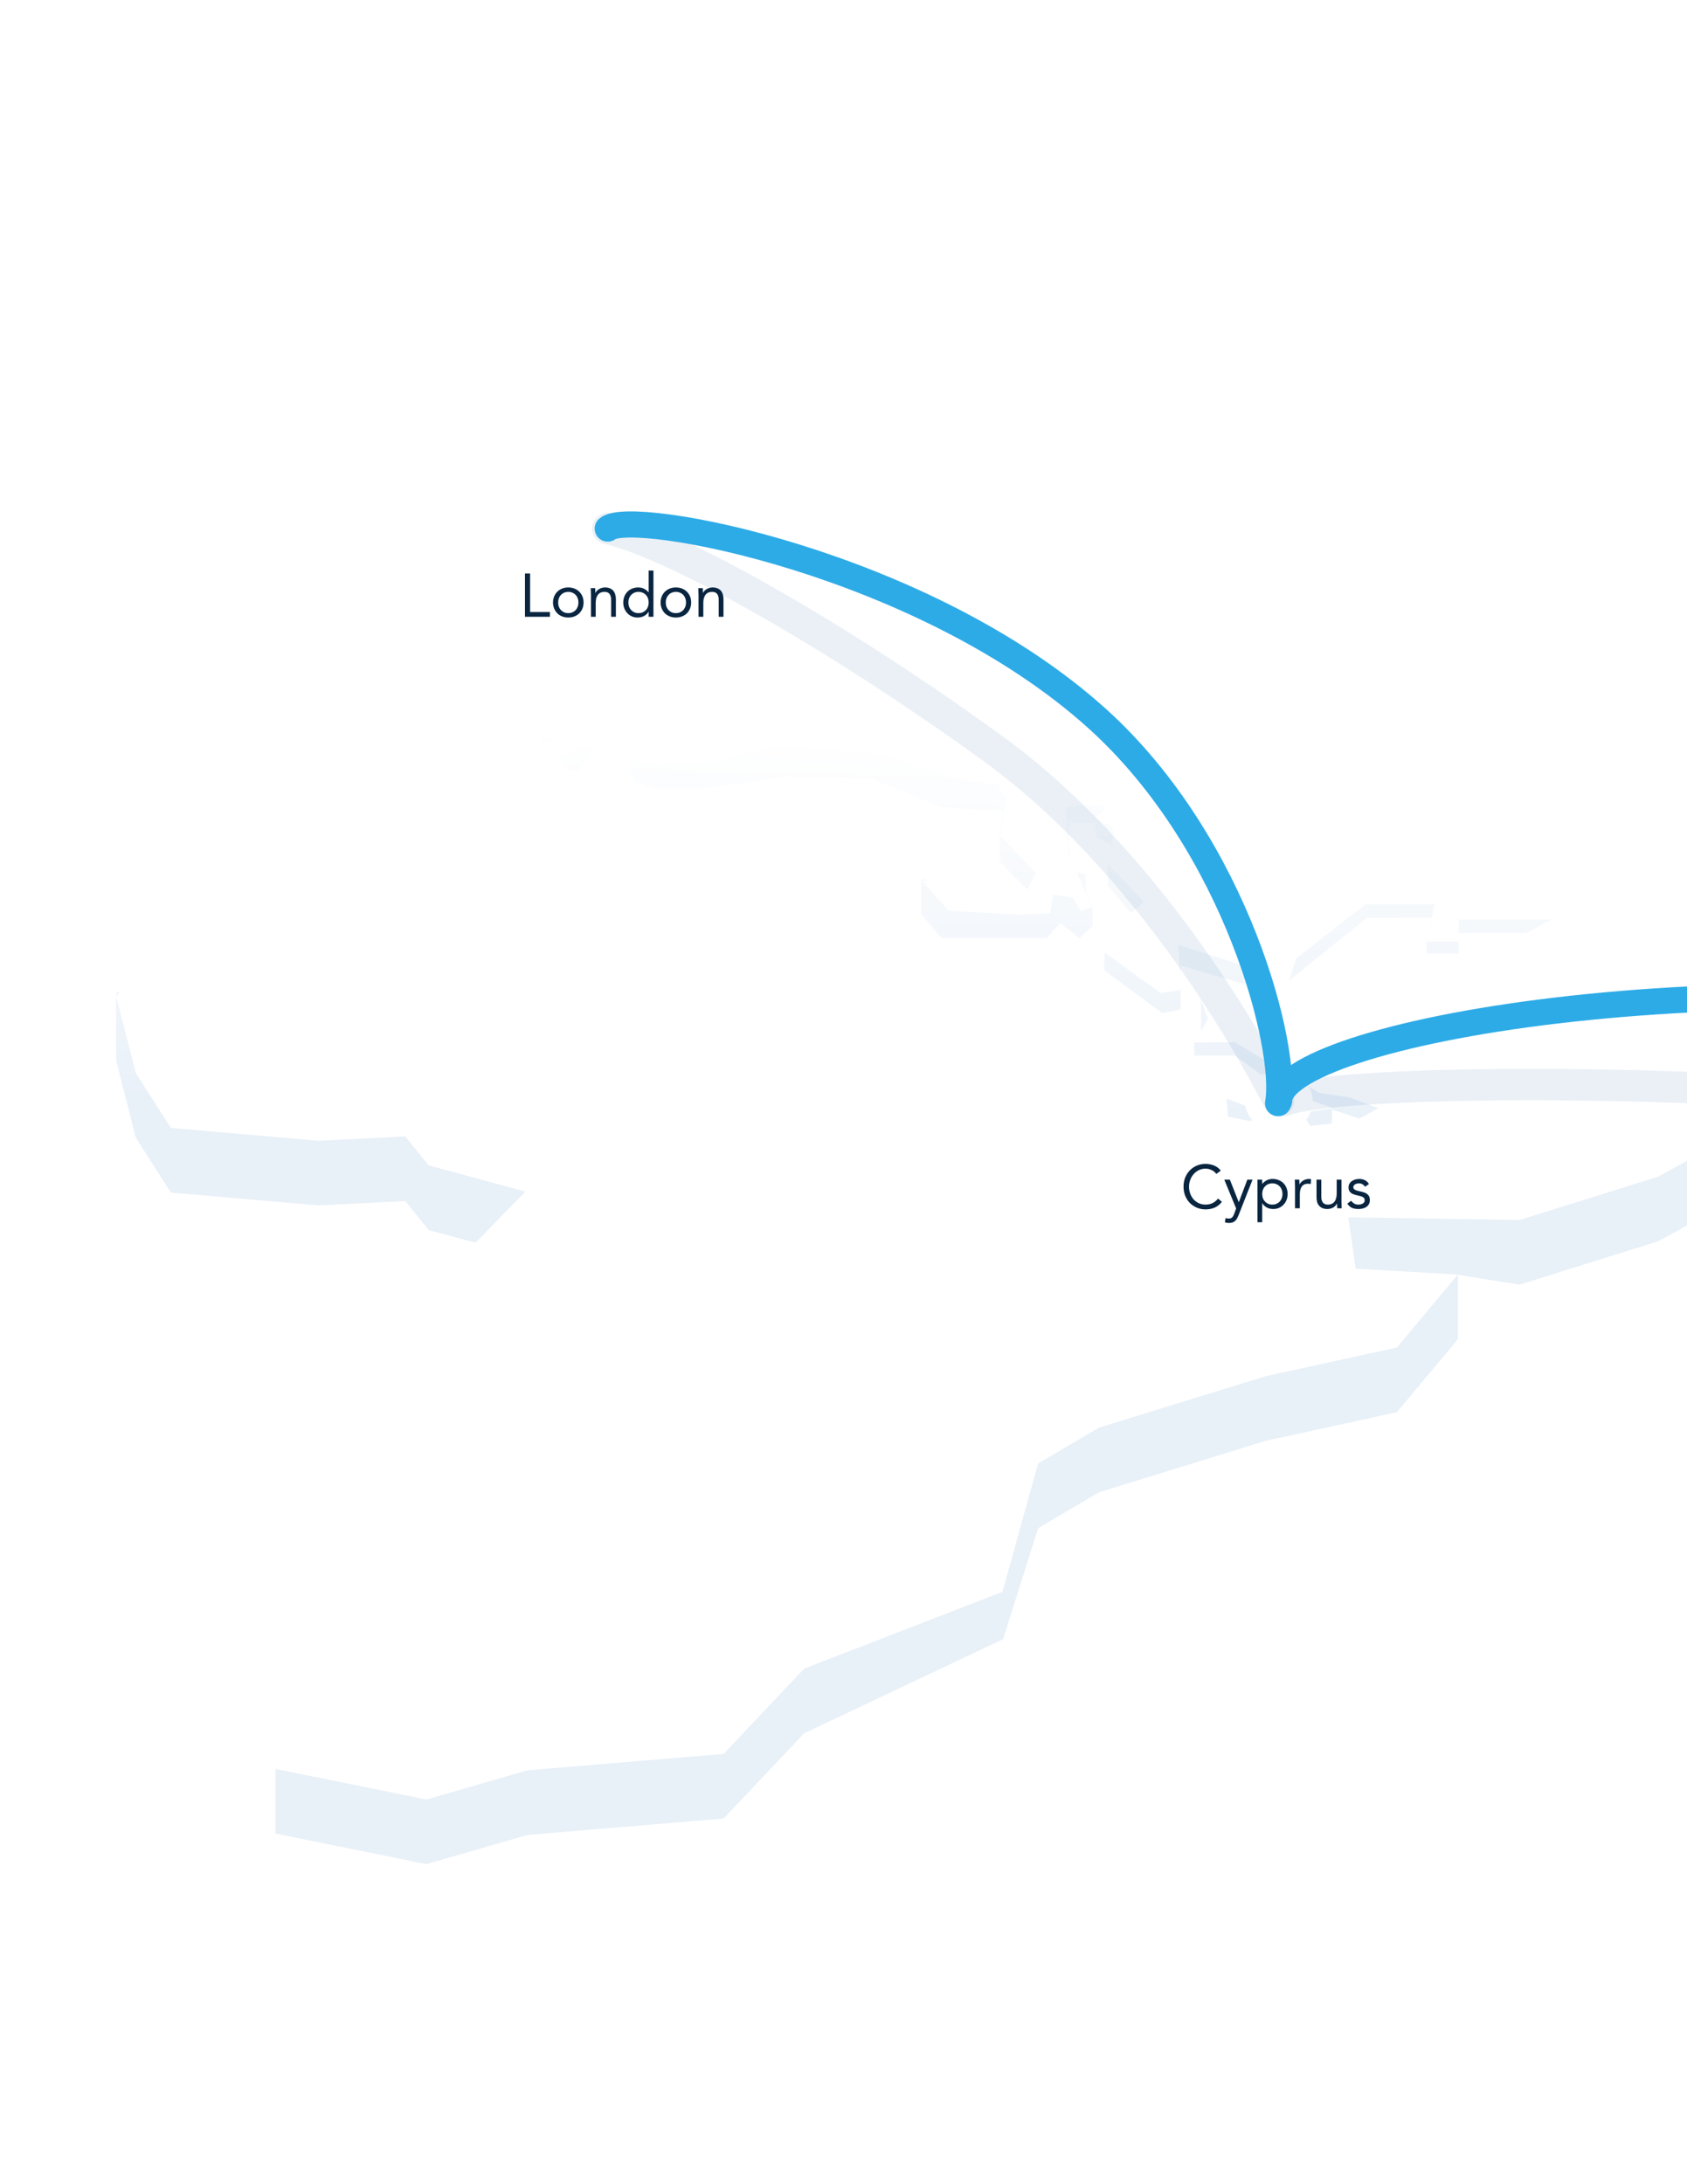 <svg width="323" height="418" viewBox="0 0 323 418" fill="none" xmlns="http://www.w3.org/2000/svg">
<g clip-path="url(#clip0_601_46)">
<g filter="url(#filter0_dd_601_46)">
<path d="M235.375 46.59L235.743 55.769L220.583 64.446L206.664 63.785L195.16 67.006V85.484L192.051 98.327L178.191 100.323L166.808 101.078L172.136 87.684L174.502 74.27V62.466L158.661 70.748L153.965 76.933L134.378 78.589V91.377H152.864L150.224 98.93L142.142 107.769L147.213 114.624L144.964 126.15L132.429 129.119L128.848 122.866L101.554 126.544V139.626L107.272 146.698L123.175 150.927H134.378L150.224 148.65L166.808 148.975L180.294 154.505L192.051 155.155L191.402 160.034V164.913L199.442 173.045L191.402 172.72L176.399 168.091V174.946L180.294 179.551H200.415L203.012 176.623L206.664 179.551L209.178 177.274V173.696L207.88 170.443V167.19L204.634 164.263V157.432H209.827V160.034L213.721 162.311L212.099 165.564V169.467L217.291 175.647L211.45 182.478V185.731L222.484 193.863L226.054 193.212V189.309V184.755L239.36 188.658L235.141 192.236L229.948 191.261V197.766L228.65 199.392V201.995H236.439L247.149 209.801L234.816 210.126L235.141 213.704L246.5 215.981L255.019 215.005V212.322L257.696 213.216L263.051 215.005L269.867 208.825L242.296 191.261L261.753 175.647H274.086L273.112 180.201V182.478H279.278V178.575H293.883L312.057 198.742L242.296 236.209L92.463 157.122L77.604 165.119L57.455 168.091L43.491 174.946L36.494 186.435L22.243 189.959V203.016L26.011 217.73L32.71 228.221L60.958 230.68L77.603 229.85L82.063 235.39L100.581 240.402L87.116 254.2L79.76 285.554L72.658 292.565L58.294 306.282L52.727 338.284V350.887L81.662 356.745L100.973 351.156L138.551 348.013L153.965 331.7L192.051 313.699L198.759 292.451L210.38 285.592L242.296 275.741L267.435 270.255L279.147 256.275V243.959L290.934 245.844L317.431 237.564L331.796 229.705L356.567 236.209L367.967 251.547L367.955 268.022L376.91 283.508L384.218 295.68L408.887 297.117L408.531 283.508L403.598 272.767L423.906 263.133L451.498 266.125L465.729 281.677L480.951 297.659L496.217 302.209L515.341 310.926L534.869 300.803V288.062L552.05 278.616L567.162 272.767L591.868 264.325V251.547L584.641 243.959L599.359 241.872L717.556 237.916V225.089L569.82 104.953L535.679 75.739L519.682 65.44L501.973 64.58L490.337 67.944L467.414 69.345L453.352 66.149L432.282 70.677L406.195 66.379L387.403 76.934L366.396 75.908L344.603 70.392L317.136 73.512L308.881 68.669L302.557 58.921L290.42 49.145L276.52 42.58L255.973 41.635L235.375 46.59Z" fill="white"/>
</g>
<path d="M235.375 46.59L235.743 55.769L220.583 64.446L206.664 63.785L195.16 67.006V85.484L192.051 98.327L178.191 100.323L166.808 101.078L172.136 87.684L174.502 74.27V62.466L158.661 70.748L153.965 76.933L134.378 78.589V91.377H152.864L150.224 98.93L142.142 107.769L147.213 114.624L144.964 126.15L132.429 129.119L128.848 122.866L101.554 126.544V139.626L107.272 146.698L123.175 150.927H134.378L150.224 148.65L166.808 148.975L180.294 154.505L192.051 155.155L191.402 160.034V164.913L199.442 173.045L191.402 172.72L176.399 168.091V174.946L180.294 179.551H200.415L203.012 176.623L206.664 179.551L209.178 177.274V173.696L207.88 170.443V167.19L204.634 164.263V157.432H209.827V160.034L213.721 162.311L212.099 165.564V169.467L217.291 175.647L211.45 182.478V185.731L222.484 193.863L226.054 193.212V189.309V184.755L239.36 188.658L235.141 192.236L229.948 191.261V197.766L228.65 199.392V201.995H236.439L247.149 209.801L234.816 210.126L235.141 213.704L246.5 215.981L255.019 215.005V212.322L257.696 213.216L263.051 215.005L269.867 208.825L242.296 191.261L261.753 175.647H274.086L273.112 180.201V182.478H279.278V178.575H293.883L312.057 198.742L242.296 236.209L92.463 157.122L77.604 165.119L57.455 168.091L43.491 174.946L36.494 186.435L22.243 189.959V203.016L26.011 217.73L32.71 228.221L60.958 230.68L77.603 229.85L82.063 235.39L100.581 240.402L87.116 254.2L79.76 285.554L72.658 292.565L58.294 306.282L52.727 338.284V350.887L81.662 356.745L100.973 351.156L138.551 348.013L153.965 331.7L192.051 313.699L198.759 292.451L210.38 285.592L242.296 275.741L267.435 270.255L279.147 256.275V243.959L290.934 245.844L317.431 237.564L331.796 229.705L356.567 236.209L367.967 251.547L367.955 268.022L376.91 283.508L384.218 295.68L408.887 297.117L408.531 283.508L403.598 272.767L423.906 263.133L451.498 266.125L465.729 281.677L480.951 297.659L496.217 302.209L515.341 310.926L534.869 300.803V288.062L552.05 278.616L567.162 272.767L591.868 264.325V251.547L584.641 243.959L599.359 241.872L717.556 237.916V225.089L569.82 104.953L535.679 75.739L519.682 65.44L501.973 64.58L490.337 67.944L467.414 69.345L453.352 66.149L432.282 70.677L406.195 66.379L387.403 76.934L366.396 75.908L344.603 70.392L317.136 73.512L308.881 68.669L302.557 58.921L290.42 49.145L276.52 42.58L255.973 41.635L235.375 46.59Z" fill="url(#paint0_linear_601_46)"/>
<path opacity="0.2" fill-rule="evenodd" clip-rule="evenodd" d="M235.71 34.483L236.075 43.593L220.663 52.414L206.819 51.757L195.075 67.235L198.287 77.975L192.233 86.27L192.098 86.289L178.213 88.288L166.316 89.077L171.822 75.234L174.172 61.797L172.419 54.624L158.953 58.64L157.105 71.778L146.302 73.488L135.645 78.754L153.618 79.638L150.522 86.701L150.463 86.791L142.562 95.431L147.559 102.185L145.243 114.058L132.269 117.132L128.675 110.858L115.678 112.588L102.01 127.254L108.005 133.037L112.218 138.001L111.777 138.16L92.617 145.049L77.759 153.046L77.652 153.081L57.553 156.046L43.72 162.836L36.739 174.288L22.601 190.739L26.313 205.238L32.898 215.551L60.943 217.995L77.753 217.156L82.251 222.743L101.201 227.873L87.412 242.002L80.056 273.359L79.989 273.425L72.883 280.44L58.599 294.081L54.629 318.315L53.074 338.265L81.649 344.05L100.946 338.471L138.401 335.338L153.73 319.116L153.849 319.036L191.673 304.394L198.482 279.877L210.216 272.952L210.285 272.921L242.228 263.063L267.259 257.601L278.483 244.203L259.285 243.11L257.775 232.627L290.888 233.158L317.276 224.918L331.755 216.997L356.761 223.563L368.292 239.079L368.282 255.573L377.189 270.98L384.409 283.005L408.545 284.41L408.21 278.11L401.886 258.801L423.354 248.282L451.664 253.464L451.738 253.544L465.964 269.092L481.127 285.011L496.353 289.552L515.333 298.204L534.495 288.271L530.77 272.887L531.055 272.793L551.934 265.952L567.058 260.099L591.453 251.764L584.203 231.332L584.596 231.277L599.349 229.187L716.74 225.257L569.61 92.84L535.505 63.652L519.58 53.399L502.011 52.547L490.427 55.896L490.357 55.908L467.435 57.309L467.344 57.302L453.35 54.121L432.351 58.634L432.23 58.638L406.255 54.357L387.482 64.902L387.389 64.898L366.318 63.862L344.581 58.362L317.066 61.488L308.652 56.551L302.314 46.782L290.248 37.063L276.442 30.542L256.005 29.602L235.711 34.483H235.71Z" stroke="url(#paint1_linear_601_46)"/>
<g filter="url(#filter1_dddd_601_46)">
<path fill-rule="evenodd" clip-rule="evenodd" d="M114.586 109.038L124.681 104.22L120.71 98.226L120.8 93.674L125.87 90.127L127.796 84.7C127.796 84.7 122.862 81.419 122.425 80.501C121.989 79.582 119.236 80.896 119.236 80.896L115.084 84.005L113.204 87.157C113.204 87.157 114.076 88.994 114.031 91.27C113.986 93.546 109.788 98.93 109.788 98.93L105.682 99.764L102.011 101.516L100.567 105.586L101.439 107.424L105.5 108.867L114.586 109.038ZM106.298 91.574L110.841 91.66L109.878 94.373L107.607 94.33L96.597 99.585L95.725 97.748L101.275 92.845L106.298 91.574Z" fill="white"/>
</g>
<g filter="url(#filter2_d_601_46)">
<path d="M117.008 106.039C120.593 106.039 123.499 103.709 123.499 100.835C123.499 97.96 120.593 95.63 117.008 95.63C113.424 95.63 110.518 97.96 110.518 100.835C110.518 103.709 113.424 106.039 117.008 106.039Z" fill="white"/>
</g>
<path d="M117.008 106.039C120.593 106.039 123.499 103.709 123.499 100.835C123.499 97.96 120.593 95.63 117.008 95.63C113.424 95.63 110.518 97.96 110.518 100.835C110.518 103.709 113.424 106.039 117.008 106.039Z" fill="white"/>
<path d="M244.227 208.175L234.491 210.126L244.227 213.704L255.262 212.078L244.227 208.175Z" fill="white"/>
<path fill-rule="evenodd" clip-rule="evenodd" d="M235.375 34.229L235.743 43.408L220.583 52.085L206.664 51.424L194.716 67.17L197.929 77.913L192.051 85.967L178.191 87.963L166.808 88.718L172.136 75.324L174.502 61.786L172.653 54.215L158.661 58.388L156.817 71.494L146.202 73.175L134.378 79.017L153.131 79.941L150.224 86.57L142.142 95.409L147.213 102.264L144.964 113.79L132.429 116.759L128.848 110.506L115.52 112.281L101.554 127.266L107.757 133.248L111.667 137.853L103.429 140.817L125.177 146.405L136.999 145.742L149.174 142.704L168.464 144.372L181.49 148.746L191.047 150.174L192.605 152.835L191.545 159.962L198.307 167.044L195.513 172.698L180.575 168.038L176.576 168.655L181.603 174.263L195.159 175.074L201.07 174.742L201.6 171.179L205.423 171.75L206.981 174.411L209.069 173.509L206.13 166.998L208.041 167.284L204.571 164.337L204.073 154.548L208.073 153.932L211.896 154.503L209.631 156.593L213.277 158.352L212.217 165.479L218.979 172.561L214.45 176.741L211.655 182.395L222.24 190.048L226.239 189.431L225.565 180.83L240.502 185.49L237.884 189.956L229.885 191.19L231.267 195.039L228.649 199.505L236.471 199.459L252.613 209.157L258.347 210.013L263.905 212.058L255.376 216.855L228.087 216.421L222.706 213.189L202.564 204.108L197.714 197.312L176.865 192.983L157.96 175.588L166.842 168.415L170.842 167.798L159.727 163.709L146.877 158.147L120.825 149.397L109.356 147.684L102.96 140.986L92.463 144.762L77.604 152.759L57.455 155.732L43.491 162.586L36.494 174.076L22.243 190.656L26.011 205.37L32.71 215.86L60.958 218.319L77.603 217.489L82.063 223.029L100.581 228.042L87.116 241.84L79.76 273.194L72.658 280.205L58.294 293.921L54.305 318.29L52.727 338.527L81.662 344.384L100.973 338.796L138.551 335.653L153.965 319.34L191.942 304.638L198.759 280.091L210.38 273.232L242.296 263.381L267.435 257.895L279.147 243.915L259.567 242.8L258.15 232.959L290.934 233.484L317.431 225.204L331.796 217.345L356.567 223.849L367.967 239.187L367.955 255.661L376.91 271.148L384.218 283.32L408.887 284.756L408.531 278.049L402.281 258.969L423.399 248.621L451.498 253.764L465.729 269.317L480.951 285.298L496.217 289.848L515.341 298.566L534.869 288.443L531.155 273.103L552.05 266.256L567.162 260.407L591.868 251.966L584.641 231.599L599.359 229.512L717.556 225.556L569.82 92.592L535.679 63.378L519.682 53.079L501.973 52.219L490.337 55.583L467.414 56.985L453.352 53.788L432.282 58.316L406.195 54.018L387.403 64.573L366.396 63.547L344.603 58.032L317.136 61.151L308.881 56.309L302.557 46.56L290.42 36.785L276.52 30.219L255.973 29.275L235.375 34.229ZM248.123 183.454L261.429 173.045H274.735L273.112 180.201H279.278V175.973H297.128L289.015 180.201L296.154 193.863L286.094 199.392L270.516 190.285L255.587 188.333L245.526 191.911L248.123 183.454Z" fill="white"/>
<g filter="url(#filter3_d_601_46)">
<path d="M244.877 216.632C248.461 216.632 251.367 214.01 251.367 210.777C251.367 207.543 248.461 204.922 244.877 204.922C241.292 204.922 238.386 207.543 238.386 210.777C238.386 214.01 241.292 216.632 244.877 216.632Z" fill="white"/>
</g>
<path d="M244.877 216.632C248.461 216.632 251.367 214.01 251.367 210.777C251.367 207.543 248.461 204.922 244.877 204.922C241.292 204.922 238.386 207.543 238.386 210.777C238.386 214.01 241.292 216.632 244.877 216.632Z" fill="white"/>
<path d="M244.809 210.604C238.699 198.573 218.928 164.224 190.354 143.445C161.78 122.666 129.855 104.255 116.36 101.16" stroke="#316DA8" stroke-opacity="0.103" stroke-width="6" stroke-linecap="round" stroke-linejoin="round"/>
<path d="M245.895 210.624C256.357 206.131 349.068 205.446 407.471 216.307C465.875 227.167 533.068 249.81 541.182 261.845" stroke="#316DA8" stroke-opacity="0.103" stroke-width="6" stroke-linecap="round" stroke-linejoin="round"/>
<path d="M244.701 211.124C246.606 200.794 236.938 161.83 210.152 137.59C176.879 107.532 120.903 97.257 116.36 101.16" stroke="#2DABE7" stroke-width="5" stroke-linecap="round" stroke-linejoin="round"/>
<path d="M244.919 210.64C244.919 197.999 329.392 182.05 415.652 196.345C501.912 210.64 541.181 254.052 541.181 261.845" stroke="#2DABE7" stroke-width="5" stroke-linecap="round" stroke-linejoin="round"/>
<path d="M232.887 224.658C232.637 224.323 232.329 224.073 231.962 223.91C231.596 223.738 231.213 223.652 230.816 223.652C230.355 223.652 229.93 223.746 229.54 223.933C229.158 224.12 228.827 224.374 228.546 224.694C228.265 225.006 228.047 225.372 227.891 225.793C227.735 226.207 227.657 226.64 227.657 227.092C227.657 227.576 227.735 228.028 227.891 228.449C228.047 228.863 228.261 229.225 228.534 229.537C228.815 229.842 229.146 230.083 229.529 230.263C229.919 230.442 230.348 230.532 230.816 230.532C231.323 230.532 231.775 230.434 232.173 230.239C232.571 230.037 232.918 229.748 233.214 229.374L233.951 229.994C233.577 230.493 233.124 230.859 232.594 231.093C232.071 231.327 231.479 231.444 230.816 231.444C230.223 231.444 229.669 231.335 229.154 231.117C228.639 230.898 228.191 230.598 227.809 230.216C227.434 229.826 227.138 229.366 226.92 228.835C226.709 228.305 226.604 227.724 226.604 227.092C226.604 226.484 226.705 225.914 226.908 225.384C227.118 224.853 227.411 224.393 227.785 224.003C228.16 223.613 228.604 223.305 229.119 223.079C229.634 222.853 230.199 222.74 230.816 222.74C231.377 222.74 231.915 222.841 232.43 223.044C232.953 223.247 233.39 223.578 233.741 224.038L232.887 224.658ZM237.17 232.486C237.076 232.72 236.979 232.93 236.877 233.118C236.784 233.313 236.667 233.476 236.526 233.609C236.394 233.749 236.23 233.855 236.035 233.925C235.848 234.003 235.618 234.042 235.345 234.042C235.212 234.042 235.072 234.034 234.923 234.018C234.783 234.003 234.65 233.964 234.526 233.901L234.643 233.106C234.736 233.145 234.834 233.168 234.935 233.176C235.037 233.192 235.154 233.199 235.286 233.199C235.583 233.199 235.801 233.118 235.941 232.954C236.082 232.79 236.203 232.572 236.304 232.299L236.678 231.269L234.409 225.758H235.473L237.17 230.052H237.193L238.82 225.758H239.814L237.17 232.486ZM240.755 225.758H241.668V226.554H241.691C241.941 226.257 242.229 226.027 242.557 225.864C242.892 225.7 243.259 225.618 243.657 225.618C244.086 225.618 244.476 225.692 244.827 225.84C245.185 225.981 245.49 226.179 245.739 226.437C245.989 226.694 246.184 226.998 246.324 227.349C246.465 227.7 246.535 228.083 246.535 228.496C246.535 228.909 246.465 229.292 246.324 229.643C246.184 229.994 245.989 230.298 245.739 230.555C245.497 230.813 245.209 231.015 244.873 231.164C244.538 231.304 244.179 231.374 243.797 231.374C243.306 231.374 242.873 231.269 242.498 231.058C242.132 230.84 241.863 230.575 241.691 230.263H241.668V233.901H240.755V225.758ZM241.668 228.496C241.668 228.785 241.711 229.054 241.796 229.303C241.89 229.545 242.023 229.76 242.194 229.947C242.366 230.126 242.569 230.271 242.803 230.38C243.044 230.481 243.313 230.532 243.61 230.532C243.906 230.532 244.171 230.481 244.405 230.38C244.647 230.271 244.854 230.126 245.026 229.947C245.197 229.76 245.326 229.545 245.412 229.303C245.505 229.054 245.552 228.785 245.552 228.496C245.552 228.207 245.505 227.942 245.412 227.7C245.326 227.451 245.197 227.236 245.026 227.057C244.854 226.87 244.647 226.725 244.405 226.624C244.171 226.515 243.906 226.46 243.61 226.46C243.313 226.46 243.044 226.515 242.803 226.624C242.569 226.725 242.366 226.87 242.194 227.057C242.023 227.236 241.89 227.451 241.796 227.7C241.711 227.942 241.668 228.207 241.668 228.496ZM247.954 227.057C247.954 226.807 247.947 226.573 247.931 226.355C247.915 226.137 247.908 225.938 247.908 225.758H248.773C248.773 225.906 248.777 226.055 248.785 226.203C248.793 226.351 248.797 226.503 248.797 226.659H248.82C248.883 226.527 248.968 226.398 249.078 226.273C249.195 226.148 249.331 226.039 249.487 225.945C249.643 225.844 249.819 225.766 250.014 225.711C250.209 225.649 250.419 225.618 250.645 225.618C250.708 225.618 250.77 225.622 250.833 225.63C250.895 225.637 250.957 225.653 251.02 225.676L250.961 226.601C250.805 226.554 250.641 226.53 250.47 226.53C249.908 226.53 249.499 226.714 249.241 227.08C248.992 227.439 248.867 227.934 248.867 228.566V231.234H247.954V227.057ZM256.841 229.935C256.841 230.185 256.849 230.419 256.865 230.637C256.88 230.856 256.888 231.054 256.888 231.234H256.022C256.022 231.086 256.018 230.937 256.011 230.789C256.003 230.641 255.999 230.489 255.999 230.333H255.975C255.913 230.466 255.823 230.594 255.706 230.719C255.597 230.844 255.465 230.957 255.309 231.058C255.153 231.152 254.977 231.226 254.782 231.281C254.587 231.343 254.376 231.374 254.15 231.374C253.791 231.374 253.479 231.32 253.214 231.21C252.957 231.101 252.742 230.949 252.571 230.754C252.399 230.559 252.27 230.325 252.185 230.052C252.107 229.771 252.068 229.467 252.068 229.14V225.758H252.98V229.046C252.98 229.506 253.082 229.869 253.284 230.134C253.487 230.399 253.803 230.532 254.232 230.532C254.529 230.532 254.782 230.481 254.993 230.38C255.211 230.278 255.387 230.134 255.519 229.947C255.66 229.76 255.761 229.537 255.823 229.28C255.894 229.023 255.929 228.738 255.929 228.426V225.758H256.841V229.935ZM258.686 229.795C258.865 230.021 259.06 230.2 259.271 230.333C259.489 230.466 259.762 230.532 260.09 230.532C260.23 230.532 260.371 230.516 260.511 230.485C260.659 230.454 260.792 230.403 260.909 230.333C261.026 230.263 261.12 230.177 261.19 230.076C261.26 229.966 261.295 229.838 261.295 229.689C261.295 229.541 261.26 229.42 261.19 229.327C261.127 229.233 261.042 229.155 260.932 229.093C260.823 229.023 260.698 228.968 260.558 228.929C260.418 228.89 260.273 228.855 260.125 228.824C259.868 228.769 259.622 228.707 259.388 228.636C259.154 228.566 258.947 228.477 258.768 228.367C258.596 228.25 258.456 228.102 258.347 227.923C258.245 227.743 258.195 227.513 258.195 227.232C258.195 226.967 258.253 226.733 258.37 226.53C258.487 226.328 258.643 226.16 258.838 226.027C259.033 225.895 259.251 225.793 259.493 225.723C259.735 225.653 259.985 225.618 260.242 225.618C260.632 225.618 260.991 225.696 261.318 225.852C261.654 226.008 261.915 226.261 262.102 226.612L261.342 227.115C261.225 226.92 261.069 226.764 260.874 226.647C260.687 226.523 260.457 226.46 260.184 226.46C260.059 226.46 259.93 226.476 259.797 226.507C259.673 226.538 259.56 226.585 259.458 226.647C259.357 226.71 259.271 226.792 259.201 226.893C259.138 226.987 259.107 227.096 259.107 227.221C259.107 227.338 259.142 227.439 259.212 227.525C259.29 227.603 259.392 227.673 259.517 227.736C259.649 227.798 259.797 227.853 259.961 227.899C260.133 227.946 260.308 227.985 260.488 228.016C260.73 228.063 260.96 228.126 261.178 228.204C261.396 228.274 261.588 228.371 261.751 228.496C261.915 228.621 262.044 228.777 262.137 228.964C262.231 229.151 262.278 229.381 262.278 229.654C262.278 229.966 262.215 230.232 262.091 230.45C261.966 230.668 261.798 230.848 261.588 230.988C261.385 231.121 261.151 231.218 260.886 231.281C260.628 231.343 260.363 231.374 260.09 231.374C259.622 231.374 259.216 231.304 258.873 231.164C258.538 231.015 258.234 230.746 257.961 230.356L258.686 229.795Z" fill="#092540"/>
<path d="M100.513 109.755H101.496V117.126H105.287V118.039H100.513V109.755ZM105.883 115.301C105.883 114.872 105.957 114.482 106.106 114.131C106.254 113.78 106.457 113.48 106.714 113.23C106.971 112.973 107.279 112.774 107.638 112.634C107.997 112.493 108.387 112.423 108.808 112.423C109.229 112.423 109.619 112.493 109.978 112.634C110.337 112.774 110.645 112.973 110.903 113.23C111.16 113.48 111.363 113.78 111.511 114.131C111.659 114.482 111.733 114.872 111.733 115.301C111.733 115.73 111.659 116.12 111.511 116.471C111.363 116.822 111.16 117.126 110.903 117.384C110.645 117.633 110.337 117.828 109.978 117.969C109.619 118.109 109.229 118.179 108.808 118.179C108.387 118.179 107.997 118.109 107.638 117.969C107.279 117.828 106.971 117.633 106.714 117.384C106.457 117.126 106.254 116.822 106.106 116.471C105.957 116.12 105.883 115.73 105.883 115.301ZM106.866 115.301C106.866 115.59 106.909 115.859 106.995 116.109C107.088 116.35 107.221 116.565 107.393 116.752C107.564 116.931 107.767 117.076 108.001 117.185C108.243 117.286 108.512 117.337 108.808 117.337C109.105 117.337 109.37 117.286 109.604 117.185C109.846 117.076 110.052 116.931 110.224 116.752C110.396 116.565 110.524 116.35 110.61 116.109C110.704 115.859 110.75 115.59 110.75 115.301C110.75 115.013 110.704 114.747 110.61 114.506C110.524 114.256 110.396 114.042 110.224 113.862C110.052 113.675 109.846 113.531 109.604 113.429C109.37 113.32 109.105 113.265 108.808 113.265C108.512 113.265 108.243 113.32 108.001 113.429C107.767 113.531 107.564 113.675 107.393 113.862C107.221 114.042 107.088 114.256 106.995 114.506C106.909 114.747 106.866 115.013 106.866 115.301ZM113.146 113.862C113.146 113.613 113.138 113.379 113.123 113.16C113.107 112.942 113.099 112.743 113.099 112.563H113.965C113.965 112.712 113.969 112.86 113.977 113.008C113.985 113.156 113.988 113.308 113.988 113.464H114.012C114.074 113.332 114.16 113.203 114.269 113.078C114.386 112.953 114.523 112.844 114.679 112.751C114.835 112.649 115.01 112.571 115.205 112.517C115.4 112.454 115.611 112.423 115.837 112.423C116.196 112.423 116.504 112.478 116.761 112.587C117.027 112.696 117.245 112.848 117.417 113.043C117.588 113.238 117.713 113.476 117.791 113.757C117.877 114.03 117.92 114.33 117.92 114.658V118.039H117.007V114.751C117.007 114.291 116.906 113.928 116.703 113.663C116.5 113.398 116.184 113.265 115.755 113.265C115.459 113.265 115.201 113.316 114.983 113.418C114.772 113.519 114.597 113.663 114.456 113.85C114.324 114.038 114.222 114.26 114.152 114.517C114.09 114.775 114.059 115.059 114.059 115.371V118.039H113.146V113.862ZM124.199 117.068H124.175C124.004 117.38 123.731 117.645 123.356 117.864C122.99 118.074 122.561 118.179 122.069 118.179C121.687 118.179 121.328 118.109 120.993 117.969C120.657 117.821 120.365 117.618 120.115 117.36C119.874 117.103 119.682 116.799 119.542 116.448C119.402 116.097 119.331 115.715 119.331 115.301C119.331 114.888 119.402 114.506 119.542 114.155C119.682 113.804 119.877 113.499 120.127 113.242C120.377 112.985 120.677 112.786 121.028 112.645C121.387 112.497 121.781 112.423 122.21 112.423C122.607 112.423 122.97 112.505 123.298 112.669C123.633 112.833 123.926 113.063 124.175 113.359H124.199V109.194H125.111V118.039H124.199V117.068ZM124.199 115.301C124.199 115.013 124.152 114.747 124.058 114.506C123.972 114.256 123.844 114.042 123.672 113.862C123.501 113.675 123.294 113.531 123.052 113.429C122.818 113.32 122.553 113.265 122.256 113.265C121.96 113.265 121.691 113.32 121.449 113.429C121.215 113.531 121.012 113.675 120.841 113.862C120.669 114.042 120.537 114.256 120.443 114.506C120.357 114.747 120.314 115.013 120.314 115.301C120.314 115.59 120.357 115.859 120.443 116.109C120.537 116.35 120.669 116.565 120.841 116.752C121.012 116.931 121.215 117.076 121.449 117.185C121.691 117.286 121.96 117.337 122.256 117.337C122.553 117.337 122.818 117.286 123.052 117.185C123.294 117.076 123.501 116.931 123.672 116.752C123.844 116.565 123.972 116.35 124.058 116.109C124.152 115.859 124.199 115.59 124.199 115.301ZM126.484 115.301C126.484 114.872 126.558 114.482 126.706 114.131C126.854 113.78 127.057 113.48 127.315 113.23C127.572 112.973 127.88 112.774 128.239 112.634C128.598 112.493 128.988 112.423 129.409 112.423C129.83 112.423 130.22 112.493 130.579 112.634C130.938 112.774 131.246 112.973 131.503 113.23C131.761 113.48 131.963 113.78 132.112 114.131C132.26 114.482 132.334 114.872 132.334 115.301C132.334 115.73 132.26 116.12 132.112 116.471C131.963 116.822 131.761 117.126 131.503 117.384C131.246 117.633 130.938 117.828 130.579 117.969C130.22 118.109 129.83 118.179 129.409 118.179C128.988 118.179 128.598 118.109 128.239 117.969C127.88 117.828 127.572 117.633 127.315 117.384C127.057 117.126 126.854 116.822 126.706 116.471C126.558 116.12 126.484 115.73 126.484 115.301ZM127.467 115.301C127.467 115.59 127.51 115.859 127.595 116.109C127.689 116.35 127.822 116.565 127.993 116.752C128.165 116.931 128.368 117.076 128.602 117.185C128.843 117.286 129.113 117.337 129.409 117.337C129.705 117.337 129.971 117.286 130.205 117.185C130.446 117.076 130.653 116.931 130.825 116.752C130.996 116.565 131.125 116.35 131.211 116.109C131.304 115.859 131.351 115.59 131.351 115.301C131.351 115.013 131.304 114.747 131.211 114.506C131.125 114.256 130.996 114.042 130.825 113.862C130.653 113.675 130.446 113.531 130.205 113.429C129.971 113.32 129.705 113.265 129.409 113.265C129.113 113.265 128.843 113.32 128.602 113.429C128.368 113.531 128.165 113.675 127.993 113.862C127.822 114.042 127.689 114.256 127.595 114.506C127.51 114.747 127.467 115.013 127.467 115.301ZM133.747 113.862C133.747 113.613 133.739 113.379 133.723 113.16C133.708 112.942 133.7 112.743 133.7 112.563H134.566C134.566 112.712 134.57 112.86 134.577 113.008C134.585 113.156 134.589 113.308 134.589 113.464H134.613C134.675 113.332 134.761 113.203 134.87 113.078C134.987 112.953 135.123 112.844 135.279 112.751C135.435 112.649 135.611 112.571 135.806 112.517C136.001 112.454 136.212 112.423 136.438 112.423C136.797 112.423 137.105 112.478 137.362 112.587C137.627 112.696 137.846 112.848 138.017 113.043C138.189 113.238 138.314 113.476 138.392 113.757C138.477 114.03 138.52 114.33 138.52 114.658V118.039H137.608V114.751C137.608 114.291 137.506 113.928 137.304 113.663C137.101 113.398 136.785 113.265 136.356 113.265C136.059 113.265 135.802 113.316 135.584 113.418C135.373 113.519 135.198 113.663 135.057 113.85C134.925 114.038 134.823 114.26 134.753 114.517C134.691 114.775 134.659 115.059 134.659 115.371V118.039H133.747V113.862Z" fill="#092540"/>
</g>
<defs>
<filter id="filter0_dd_601_46" x="7.243" y="24.635" width="725.312" height="345.11" filterUnits="userSpaceOnUse" color-interpolation-filters="sRGB">
<feFlood flood-opacity="0" result="BackgroundImageFix"/>
<feColorMatrix in="SourceAlpha" type="matrix" values="0 0 0 0 0 0 0 0 0 0 0 0 0 0 0 0 0 0 127 0" result="hardAlpha"/>
<feOffset dy="2"/>
<feGaussianBlur stdDeviation="2"/>
<feColorMatrix type="matrix" values="0 0 0 0 0.58 0 0 0 0 0.635 0 0 0 0 0.682 0 0 0 0.2 0"/>
<feBlend mode="normal" in2="BackgroundImageFix" result="effect1_dropShadow_601_46"/>
<feColorMatrix in="SourceAlpha" type="matrix" values="0 0 0 0 0 0 0 0 0 0 0 0 0 0 0 0 0 0 127 0" result="hardAlpha"/>
<feOffset dy="-2"/>
<feGaussianBlur stdDeviation="7.5"/>
<feColorMatrix type="matrix" values="0 0 0 0 0.745 0 0 0 0 0.792 0 0 0 0 0.831 0 0 0 0.6 0"/>
<feBlend mode="normal" in2="effect1_dropShadow_601_46" result="effect2_dropShadow_601_46"/>
<feBlend mode="normal" in="SourceGraphic" in2="effect2_dropShadow_601_46" result="shape"/>
</filter>
<filter id="filter1_dddd_601_46" x="31.725" y="14.174" width="160.071" height="190.864" filterUnits="userSpaceOnUse" color-interpolation-filters="sRGB">
<feFlood flood-opacity="0" result="BackgroundImageFix"/>
<feColorMatrix in="SourceAlpha" type="matrix" values="0 0 0 0 0 0 0 0 0 0 0 0 0 0 0 0 0 0 127 0" result="hardAlpha"/>
<feOffset dy="2"/>
<feGaussianBlur stdDeviation="2"/>
<feColorMatrix type="matrix" values="0 0 0 0 0.58 0 0 0 0 0.635 0 0 0 0 0.682 0 0 0 0.2 0"/>
<feBlend mode="normal" in2="BackgroundImageFix" result="effect1_dropShadow_601_46"/>
<feColorMatrix in="SourceAlpha" type="matrix" values="0 0 0 0 0 0 0 0 0 0 0 0 0 0 0 0 0 0 127 0" result="hardAlpha"/>
<feOffset dy="4"/>
<feGaussianBlur stdDeviation="2"/>
<feColorMatrix type="matrix" values="0 0 0 0 0.745 0 0 0 0 0.792 0 0 0 0 0.831 0 0 0 0.3 0"/>
<feBlend mode="normal" in2="effect1_dropShadow_601_46" result="effect2_dropShadow_601_46"/>
<feColorMatrix in="SourceAlpha" type="matrix" values="0 0 0 0 0 0 0 0 0 0 0 0 0 0 0 0 0 0 127 0" result="hardAlpha"/>
<feOffset dy="-2"/>
<feGaussianBlur stdDeviation="32"/>
<feColorMatrix type="matrix" values="0 0 0 0 0.745 0 0 0 0 0.792 0 0 0 0 0.831 0 0 0 0.6 0"/>
<feBlend mode="normal" in2="effect2_dropShadow_601_46" result="effect3_dropShadow_601_46"/>
<feColorMatrix in="SourceAlpha" type="matrix" values="0 0 0 0 0 0 0 0 0 0 0 0 0 0 0 0 0 0 127 0" result="hardAlpha"/>
<feOffset dy="46"/>
<feGaussianBlur stdDeviation="25"/>
<feColorMatrix type="matrix" values="0 0 0 0 0.143 0 0 0 0 0.255 0 0 0 0 0.301 0 0 0 0.053 0"/>
<feBlend mode="normal" in2="effect3_dropShadow_601_46" result="effect4_dropShadow_601_46"/>
<feBlend mode="normal" in="SourceGraphic" in2="effect4_dropShadow_601_46" result="shape"/>
</filter>
<filter id="filter2_d_601_46" x="100.518" y="92.63" width="32.981" height="30.409" filterUnits="userSpaceOnUse" color-interpolation-filters="sRGB">
<feFlood flood-opacity="0" result="BackgroundImageFix"/>
<feColorMatrix in="SourceAlpha" type="matrix" values="0 0 0 0 0 0 0 0 0 0 0 0 0 0 0 0 0 0 127 0" result="hardAlpha"/>
<feOffset dy="7"/>
<feGaussianBlur stdDeviation="5"/>
<feColorMatrix type="matrix" values="0 0 0 0 0.083 0 0 0 0 0.194 0 0 0 0 0.3 0 0 0 0.222 0"/>
<feBlend mode="normal" in2="BackgroundImageFix" result="effect1_dropShadow_601_46"/>
<feBlend mode="normal" in="SourceGraphic" in2="effect1_dropShadow_601_46" result="shape"/>
</filter>
<filter id="filter3_d_601_46" x="228.386" y="201.922" width="32.981" height="31.71" filterUnits="userSpaceOnUse" color-interpolation-filters="sRGB">
<feFlood flood-opacity="0" result="BackgroundImageFix"/>
<feColorMatrix in="SourceAlpha" type="matrix" values="0 0 0 0 0 0 0 0 0 0 0 0 0 0 0 0 0 0 127 0" result="hardAlpha"/>
<feOffset dy="7"/>
<feGaussianBlur stdDeviation="5"/>
<feColorMatrix type="matrix" values="0 0 0 0 0.035 0 0 0 0 0.145 0 0 0 0 0.251 0 0 0 0.222 0"/>
<feBlend mode="normal" in2="BackgroundImageFix" result="effect1_dropShadow_601_46"/>
<feBlend mode="normal" in="SourceGraphic" in2="effect1_dropShadow_601_46" result="shape"/>
</filter>
<linearGradient id="paint0_linear_601_46" x1="365.609" y1="224.143" x2="367.925" y2="146.587" gradientUnits="userSpaceOnUse">
<stop stop-color="#E8F0F8"/>
<stop offset="1" stop-color="white"/>
</linearGradient>
<linearGradient id="paint1_linear_601_46" x1="349.013" y1="223.317" x2="338.5" y2="183.637" gradientUnits="userSpaceOnUse">
<stop stop-color="white" stop-opacity="0"/>
<stop offset="0.516" stop-color="white" stop-opacity="0.264"/>
<stop offset="1" stop-color="white" stop-opacity="0"/>
</linearGradient>
<clipPath id="clip0_601_46">
<rect width="323" height="418" fill="white"/>
</clipPath>
</defs>
</svg>
